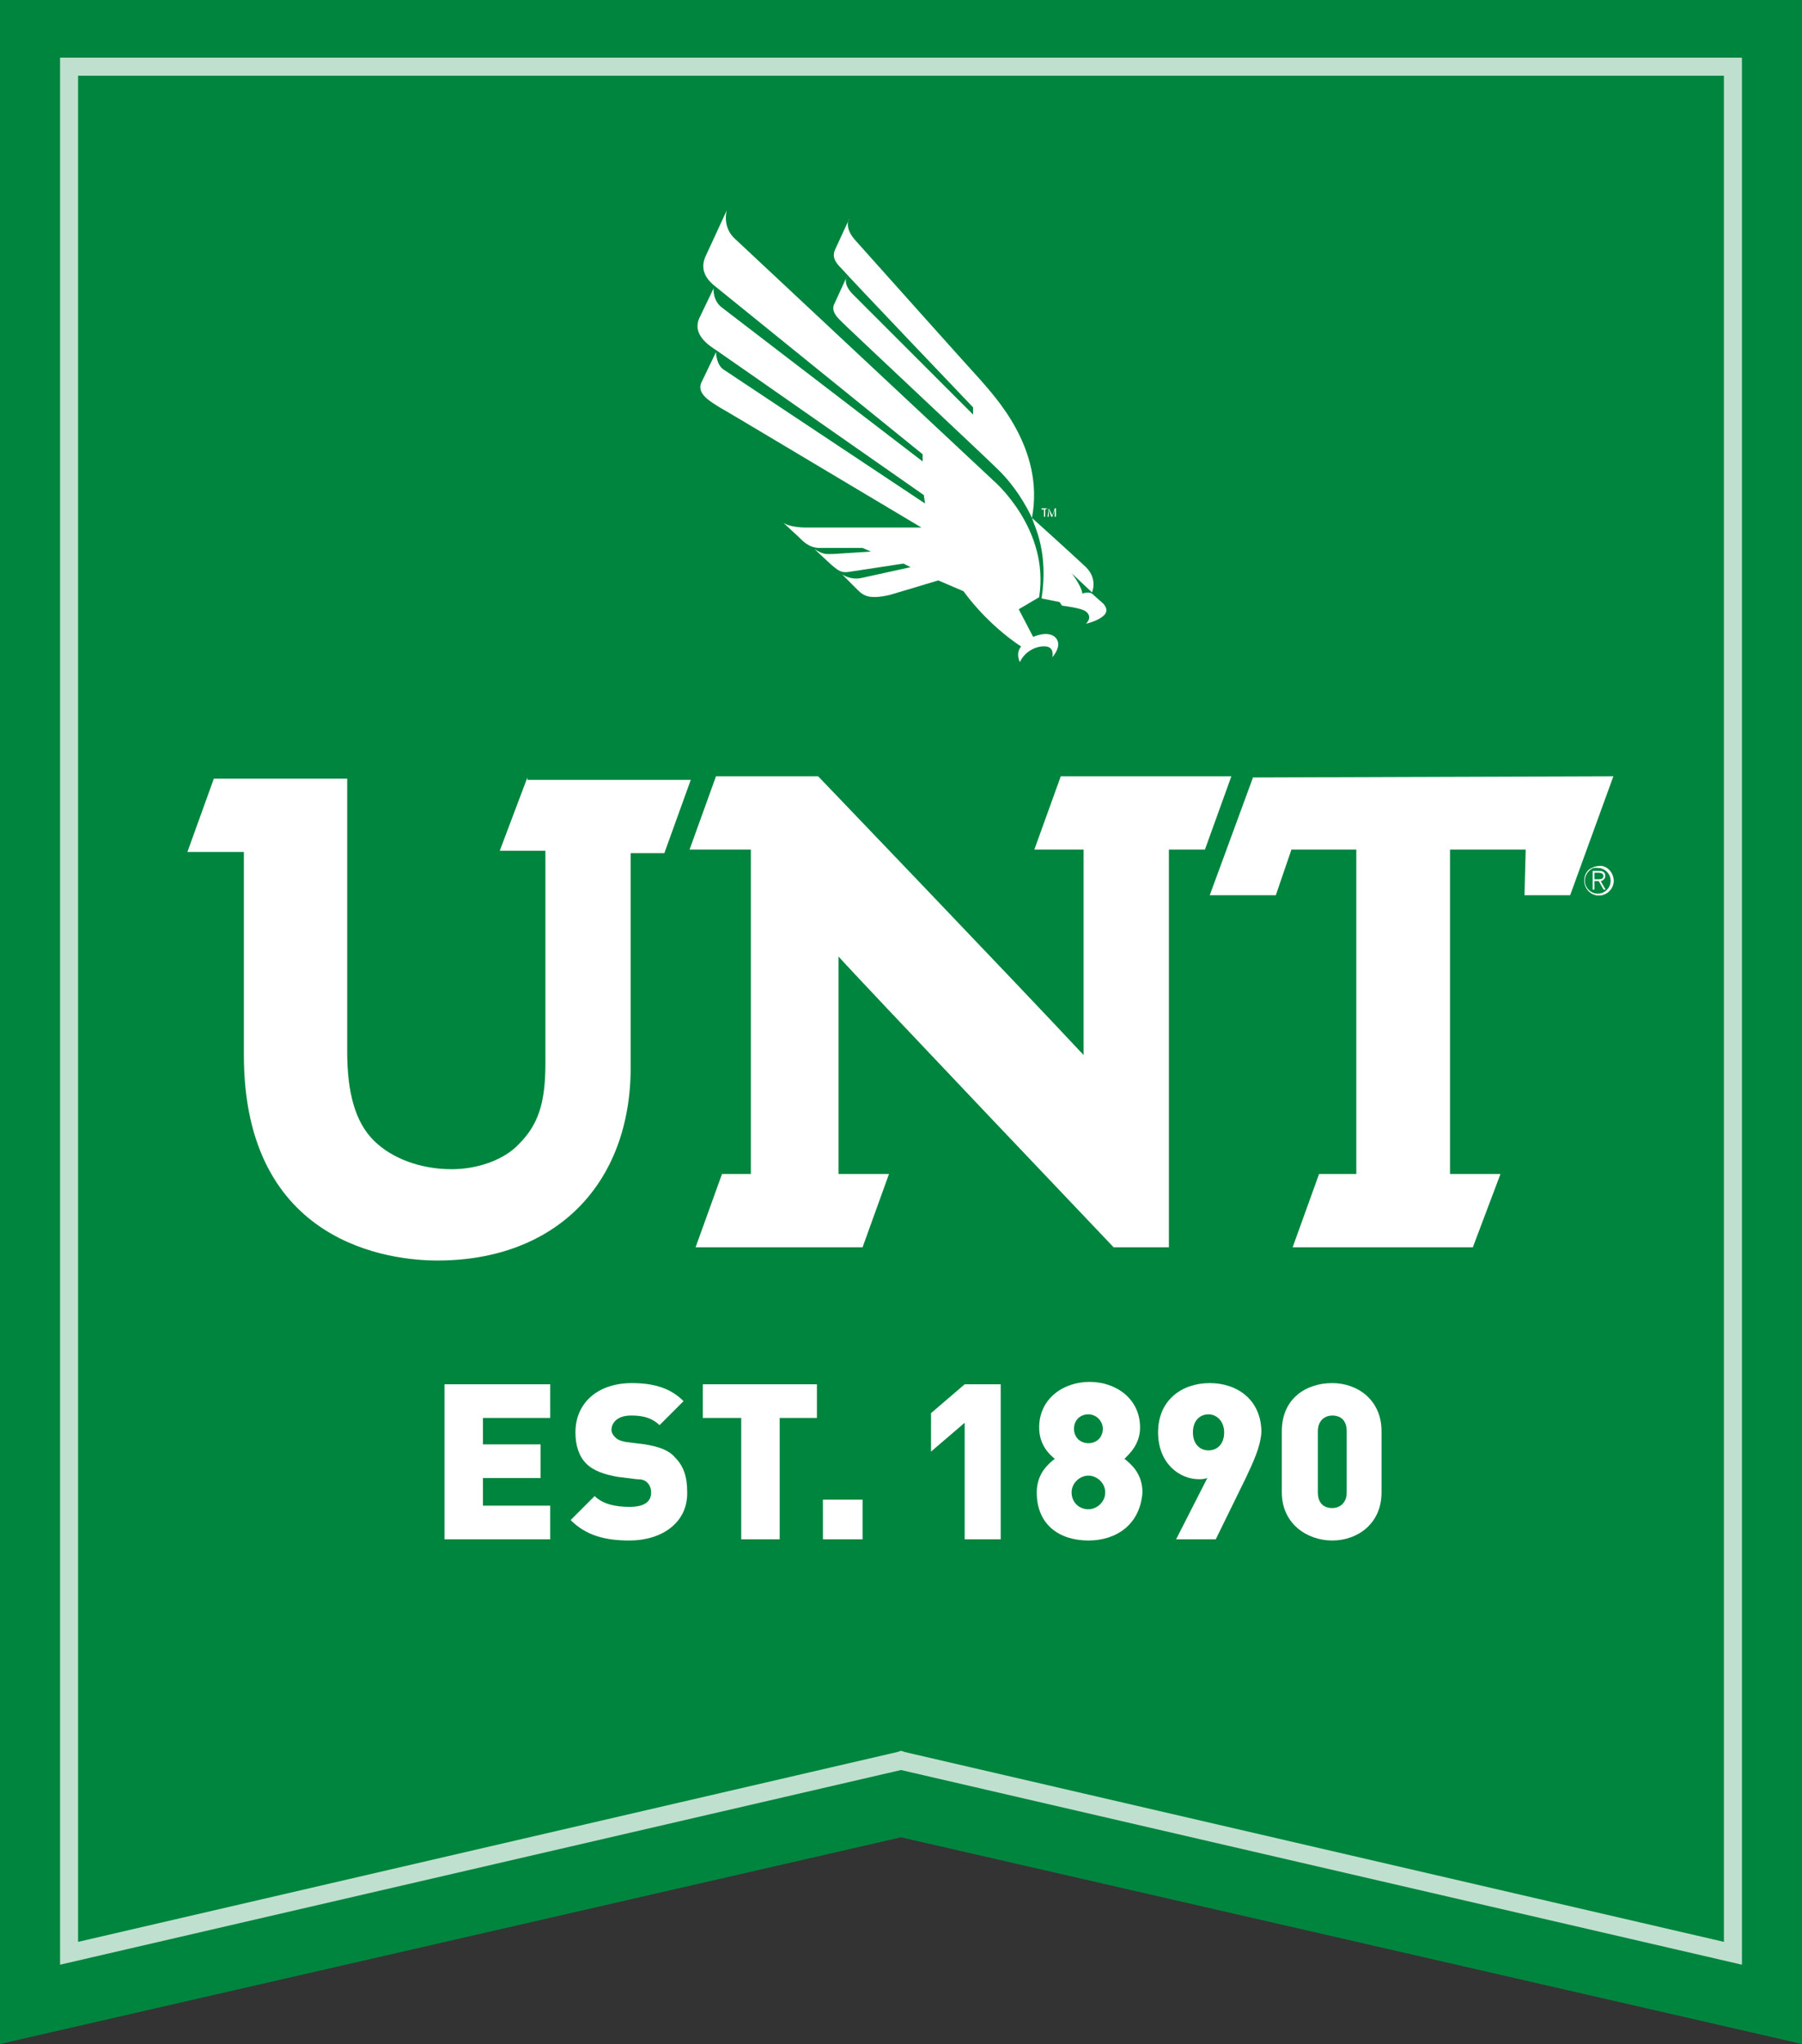 <?xml version="1.0" encoding="utf-8"?>
<!-- Generator: Adobe Illustrator 19.2.1, SVG Export Plug-In . SVG Version: 6.00 Build 0)  -->
<svg version="1.1" id="Layer_1" xmlns="http://www.w3.org/2000/svg" xmlns:xlink="http://www.w3.org/1999/xlink" x="0px" y="0px"
	 viewBox="0 0 150 170.1" style="enable-background:new 0 0 150 170.1;" xml:space="preserve">
<rect x="0" y="0" width="150" height="170.1" fill="#333333" stroke="none"/>
<style type="text/css">
	.st0{fill:#00853E;}
	.st1{opacity:0.75;}
	.st2{fill:#FFFFFF;}
	.st3{fill:#FFFFFF;stroke:#FFFFFF;stroke-width:5.423000e-02;stroke-miterlimit:10;}
	.st4{display:none;}
	.st5{display:inline;fill:#FFFFFF;}
</style>
<g>
	<g>
		<polygon class="st0" points="150,170.1 75,152.9 0,170.1 0,0 150,0 		"/>
	</g>
	<g class="st1">
		<path class="st2" d="M143.5,6.3v155.3l-68.2-15.8l-0.3-0.1l-0.3,0.1L6.5,161.6V6.3H143.5 M145,4.8H5v158.7l70-16.2l70,16.2V4.8
			L145,4.8z"/>
	</g>
	<g>
		<polygon class="st2" points="104.3,64.7 100.7,74.5 106.2,74.5 107.5,70.7 112.9,70.7 112.9,97.7 109.8,97.7 107.6,103.8 
			122.6,103.8 124.9,97.7 120.7,97.7 120.7,70.7 127,70.7 126.9,74.5 130.7,74.5 134.3,64.6 		"/>
		<path class="st2" d="M43.9,64.7l-2.3,6.1h3.8v17.7c0,3.3-0.6,5.1-2.2,6.7c-1.2,1.3-3.4,2.1-5.6,2.1c-2.6,0-5-0.9-6.5-2.4
			s-2.2-3.9-2.2-7.4V64.8H17.8l-2.2,6.1h4.7v16.9c0,15.8,12.3,17.1,16.1,17.1c9.8,0,16.1-6.3,16.1-16.1V71h2.8l2.2-6.1H43.9V64.7z"
			/>
		<path class="st2" d="M97.3,70.7v33.1h-4.6c0,0-21.5-22.6-22.9-24.2c0,3.2,0,18.1,0,18.1H74l-2.2,6.1H57.9l2.2-6.1h2.4v-27h-5.1
			l2.2-6.1h8.5c0,0,16.4,17.1,22.1,23.2c0-1.9,0-17.1,0-17.1h-4.1l2.2-6.1h14.2l-2.2,6.1L97.3,70.7z"/>
		<path class="st3" d="M134.3,73.3c0,0.7-0.6,1.2-1.2,1.2c-0.7,0-1.2-0.6-1.2-1.2c0-0.7,0.6-1.2,1.2-1.2
			C133.7,72,134.3,72.6,134.3,73.3z M131.9,73.3c0,0.6,0.5,1.1,1.1,1.1s1.1-0.5,1.1-1.1s-0.5-1.1-1.1-1.1
			C132.4,72.1,131.9,72.6,131.9,73.3z M132.6,72.5h0.5c0.3,0,0.5,0.1,0.5,0.4c0,0.2-0.2,0.4-0.4,0.4l0.4,0.7h-0.1l-0.4-0.7h-0.4V74
			h-0.1V72.5z M132.7,73.2h0.3c0.2,0,0.5,0,0.5-0.3c0-0.2-0.2-0.3-0.4-0.3h-0.4L132.7,73.2L132.7,73.2z"/>
	</g>
	<g id="eagle_3_">
		<g>
			<g>
				<g class="st4">
					<path class="st5" d="M91.5,49.1c0-0.1,0.1-0.3,0.1-0.6c0-0.6-0.2-1.3-1-2c-1.1-0.9-3.5-3.2-4-3.7c0.1-0.3,0.1-0.8,0.1-1.6
						c0-1.9-0.5-5.1-3.4-8.5c-0.4-0.5-3.6-4-6.6-7.4c-2.5-2.8-4.9-5.5-5.1-5.7c-0.4-0.4-0.4-0.8-0.4-1c0-0.1,0-0.2,0-0.2v-0.1v-0.1
						l-0.5-1.3L69,20.6l0,0c0,0.1-0.1,0.4-0.1,0.7c0,0.3,0.1,0.6,0.2,0.8c0.2,0.3,0.5,0.7,0.7,0.9c-0.1,0.3-1,2.2-1,2.2
						s-0.1,0.2-0.1,0.5c0,0.1,0,0.2,0.1,0.4c-2.1-1.9-4.5-4.1-7.3-6.7C61.1,19,61,18.5,61,18.1c0-0.3,0.1-0.5,0.1-0.5v-0.1v-0.1
						l-0.5-1.2l-0.3,0.5l-2,4.4l0,0c-0.1,0.3-0.2,0.7-0.2,1c0,0.6,0.3,1.2,0.8,1.7c-0.2,0.3-1.1,2.3-1.1,2.3l0,0
						c-0.1,0.3-0.2,0.6-0.2,0.9c0,1.1,0.9,1.9,1.5,2.3c-0.2,0.4-1,2.2-1,2.2c-0.1,0.2-0.2,0.4-0.2,0.7c0,1,1.1,1.7,1.8,2.1l0.2,0.1
						c0.3,0.2,7.9,4.7,15.1,9c-1.7,0-7.6,0-7.6,0c-1.1,0-1.5-0.3-1.5-0.3L65.5,43h-0.1h-1.6l7,6.7c0.6,0.6,1.3,1,3.2,0.5
						c0.6-0.2,3.1-1,3.8-1.2c0.2,0.1,1.7,0.7,1.8,0.8c1.7,2.3,3.6,3.7,4.5,4.3c0,0.2-0.1,0.3-0.1,0.5c0,0.5,0.2,0.9,0.3,0.9l0.5,0.9
						l0.4-0.9c0.3-0.7,1.1-1.1,1.6-1c0.2,0,0.2,0.5,0.2,0.7l-0.1,0.6c0,0,0.5-0.3,0.8-0.6c1.1-1,0.8-2,0.4-2.4
						c-0.4-0.5-1.1-0.6-1.9-0.4c0-0.1-0.6-1-0.7-1.4c0.3-0.2,1-0.6,1.1-0.6c0.2,0,0.9,0.2,1.1,0.2c0.1,0.1,0.2,0.4,0.2,0.4h0.2
						c1.5,0.2,1.8,0.3,1.9,0.4c0,0.1-0.1,0.3-0.4,0.5s-0.5,0.4-0.5,0.4s0.3,0.1,0.6,0.2c0.3,0,1.8,0.1,2.6-1c0,0,0.2-0.3,0.2-0.6
						C92.6,50.4,92.4,49.8,91.5,49.1z"/>
					<path class="st5" d="M92.2,51c-0.7,1.1-2.3,1-2.3,1s0.5-0.3,0.5-0.7c0.1-0.5-2.2-0.7-2.2-0.7L88,50.3L86.6,50
						c0,0-1.2,0.6-1.5,0.8c0.2,0.3,0.8,1.6,1,1.8c0.4-0.1,1.4-0.4,1.8,0.2c0.7,0.9-0.3,1.9-0.4,2S87.2,55,87.2,55s0.2-1-0.3-1.1
						c-0.6-0.1-1.5,0.3-1.9,1.1l-0.2,0.4L84.6,55c0,0-0.2-0.4-0.2-0.8c0-0.2,0-0.4,0.1-0.6c-0.7-0.4-2.8-1.9-4.6-4.4
						c-0.1,0-1.8-0.8-2-0.9c-0.5,0.2-3.3,1-3.9,1.2c-1.8,0.5-2.3,0.1-2.9-0.4L64.7,43h0.8c0,0,0.5,0.4,1.7,0.4c0,0,7.2,0,8.7,0
						c-7.3-4.4-15.7-9.3-16-9.5l-0.2-0.1c-0.6-0.3-1.6-0.9-1.6-1.8c0-0.2,0-0.3,0.1-0.5c0,0,1.1-2.3,1.1-2.4
						c-0.5-0.4-1.6-1.1-1.6-2.2c0-0.2,0-0.5,0.2-0.7l0,0c0,0,1.2-2.4,1.2-2.5c-0.5-0.5-0.8-1.1-0.8-1.7c0-0.3,0.1-0.6,0.2-0.9l0,0
						l0,0l2-4.3l0.3,0.6c0,0-0.1,0.2-0.1,0.5c0,0.4,0.1,1,0.6,1.5c0,0,19.9,18.2,19.9,18.3l-11.7-11c-0.8-0.7-0.4-1.4-0.4-1.4
						l1.1-2.4c0,0-0.5-0.6-0.8-1s-0.1-1.2-0.1-1.2l1.4-3l0.3,0.6c0,0-0.2,0.7,0.5,1.5C71.8,20.3,82.2,32,83.1,33
						c4.4,5.2,3.1,10,3.1,10s2.9,2.8,4.2,3.9c1.3,1.1,0.7,2.4,0.7,2.4C92.7,50.4,92.2,51,92.2,51z"/>
				</g>
				<path class="st2" d="M82.7,40L61.1,19.8c-1-1-0.6-2.3-0.6-2.3l-1.8,3.9c-0.5,1.2,0.3,2,0.8,2.4s17.3,14,17.3,14v0.6L60.1,25.6
					C59.3,25,59.4,24,59.4,24l-1.2,2.5c-0.6,1.4,0.9,2.3,1.5,2.7c0.6,0.4,17.2,12,17.2,12l0.1,0.7c0,0-16.1-10.7-16.7-11.1
					c-0.7-0.4-0.7-1.5-0.7-1.5l-1.2,2.5c-0.5,1,0.9,1.7,1.5,2.1c0.4,0.2,9.4,5.6,16.8,10h-9.6c-1.4,0-1.9-0.4-1.9-0.4l1.3,1.2
					c0.2,0.2,0.8,0.9,1.7,0.9c0.6,0,3.6,0,3.6,0l0.7,0.3l-3.1,0.2c-0.6,0-0.8,0.1-1.6-0.4l1.4,1.3c0.4,0.3,0.7,0.7,1.4,0.6
					c0.7-0.1,4.6-0.7,4.6-0.7l0.6,0.3l-4.1,0.9c-0.9,0.2-1.6-0.3-1.6-0.3s0.8,0.8,1.3,1.3s1,0.8,2.7,0.4c0.7-0.2,4-1.2,4-1.2
					l2.1,0.9c2.2,3,4.8,4.6,4.8,4.6c-0.5,0.6-0.1,1.3-0.1,1.3c0.4-0.9,1.4-1.4,2.2-1.3c0.7,0.1,0.5,0.9,0.5,0.9
					c0.4-0.5,0.7-1.1,0.3-1.6C87.3,52.4,86,53,86,53l-1.2-2.3l1.7-1C87.4,44,82.7,40,82.7,40z"/>
				<path class="st2" d="M81.6,31.6C81.3,31.3,71.2,20,71.2,20c-0.9-1-0.6-1.7-0.5-1.8l-1.2,2.6c-0.3,0.7,0.2,1.2,0.6,1.6
					C70.5,22.9,81,33.9,81,33.9v0.6l-10-10c-0.8-0.8-0.6-1.4-0.5-1.5l-1.1,2.4c-0.2,0.7,0.5,1.2,1.1,1.8C71,27.7,82.1,38.1,83,39
					c1.9,1.8,2.9,4.1,2.9,4.1C87,37.3,82.7,32.9,81.6,31.6z"/>
				<path class="st2" d="M90.1,49.4c-0.1-0.7-0.9-1.7-0.9-1.7s1.6,1.5,1.7,1.6c0,0,0.5-1.1-0.5-2.1c-1.5-1.4-4.5-4.1-4.5-4.1
					c0.2,0.7,1.4,2.8,0.8,6.7l1.5,0.3l0.2,0.3c0,0,1.7,0.2,2,0.5c0,0,0.6,0.4,0,1c0,0,1-0.2,1.5-0.7c0,0,0.5-0.4-0.1-1l-0.9-0.8
					C90.6,49.2,90.1,49.4,90.1,49.4z"/>
			</g>
		</g>
		<g>
			<path class="st2" d="M87.2,42.3L87.2,42.3L87,42.4V43h-0.1v-0.6h-0.2v-0.1C86.7,42.3,87.2,42.3,87.2,42.3z"/>
			<path class="st2" d="M87.3,42.3L87.3,42.3l0.3,0.6l0.2-0.6h0.1V43h-0.1v-0.4c0,0,0,0,0-0.1v-0.1L87.6,43h-0.1l-0.2-0.6l0,0
				c0,0,0,0,0,0.1v0.1V43h-0.1L87.3,42.3L87.3,42.3z"/>
		</g>
	</g>
</g>
<g>
	<g>
		<path class="st2" d="M37,128.1v-12.9h8.8v2.8h-5.6v2.2H45v2.8h-4.8v2.3h5.6v2.8H37z"/>
		<path class="st2" d="M52.4,128.2c-2,0-3.6-0.4-4.9-1.7l2-2c0.7,0.7,1.8,0.9,2.9,0.9c1.2,0,1.8-0.4,1.8-1.2c0-0.3-0.1-0.6-0.3-0.8
			c-0.2-0.2-0.4-0.3-0.9-0.3l-1.6-0.2c-1.1-0.2-2-0.5-2.6-1.1s-0.9-1.5-0.9-2.6c0-2.4,1.8-4.1,4.7-4.1c1.8,0,3.2,0.4,4.3,1.5l-2,2
			c-0.8-0.8-1.9-0.8-2.4-0.8c-1.1,0-1.6,0.6-1.6,1.2c0,0.2,0.1,0.4,0.3,0.6s0.4,0.3,0.9,0.4l1.6,0.2c1.2,0.2,2,0.5,2.5,1.1
			c0.7,0.7,1,1.6,1,2.8C57.3,126.7,55.1,128.2,52.4,128.2z"/>
		<path class="st2" d="M64.9,118v10.1h-3.2V118h-3.2v-2.8H68v2.8H64.9z"/>
		<path class="st2" d="M68.5,128.1v-3.3h3.3v3.3H68.5z"/>
		<path class="st2" d="M80.3,128.1v-9.7l-2.8,2.4v-3.2l2.8-2.4h3v12.9H80.3z"/>
		<path class="st2" d="M90.6,128.2c-2.4,0-4.3-1.3-4.3-4c0-1.6,1-2.4,1.5-2.8c-0.5-0.4-1.3-1.2-1.3-2.6c0-2.4,2-3.8,4.2-3.8
			s4.2,1.4,4.2,3.8c0,1.4-0.9,2.2-1.3,2.6c0.5,0.4,1.5,1.2,1.5,2.8C94.9,126.9,92.9,128.2,90.6,128.2z M90.6,122.8
			c-0.7,0-1.4,0.6-1.4,1.4s0.6,1.4,1.4,1.4c0.7,0,1.4-0.6,1.4-1.4S91.3,122.8,90.6,122.8z M90.6,117.7c-0.7,0-1.2,0.5-1.2,1.2
			s0.5,1.2,1.2,1.2s1.2-0.5,1.2-1.2C91.8,118.3,91.3,117.7,90.6,117.7z"/>
		<path class="st2" d="M103.7,123l-2.5,5.1h-3.3l2.6-5.1c-0.3,0.1-0.5,0.1-0.7,0.1c-1.6,0-3.4-1.3-3.4-3.9c0-2.7,2-4.1,4.3-4.1
			s4.3,1.4,4.3,4.1C104.9,120.5,104.3,121.7,103.7,123z M100.6,117.7c-0.7,0-1.3,0.5-1.3,1.5s0.6,1.5,1.3,1.5c0.7,0,1.3-0.5,1.3-1.5
			C101.9,118.3,101.3,117.7,100.6,117.7z"/>
		<path class="st2" d="M110.9,128.2c-2.1,0-4.2-1.4-4.2-4v-5.1c0-2.7,2-4,4.2-4c2.1,0,4.1,1.4,4.1,4v5.1
			C115,126.8,113,128.2,110.9,128.2z M112.1,119.1c0-0.9-0.5-1.3-1.2-1.3c-0.6,0-1.2,0.4-1.2,1.3v5.1c0,0.9,0.5,1.3,1.2,1.3
			c0.6,0,1.2-0.4,1.2-1.3V119.1z"/>
	</g>
</g>
</svg>
